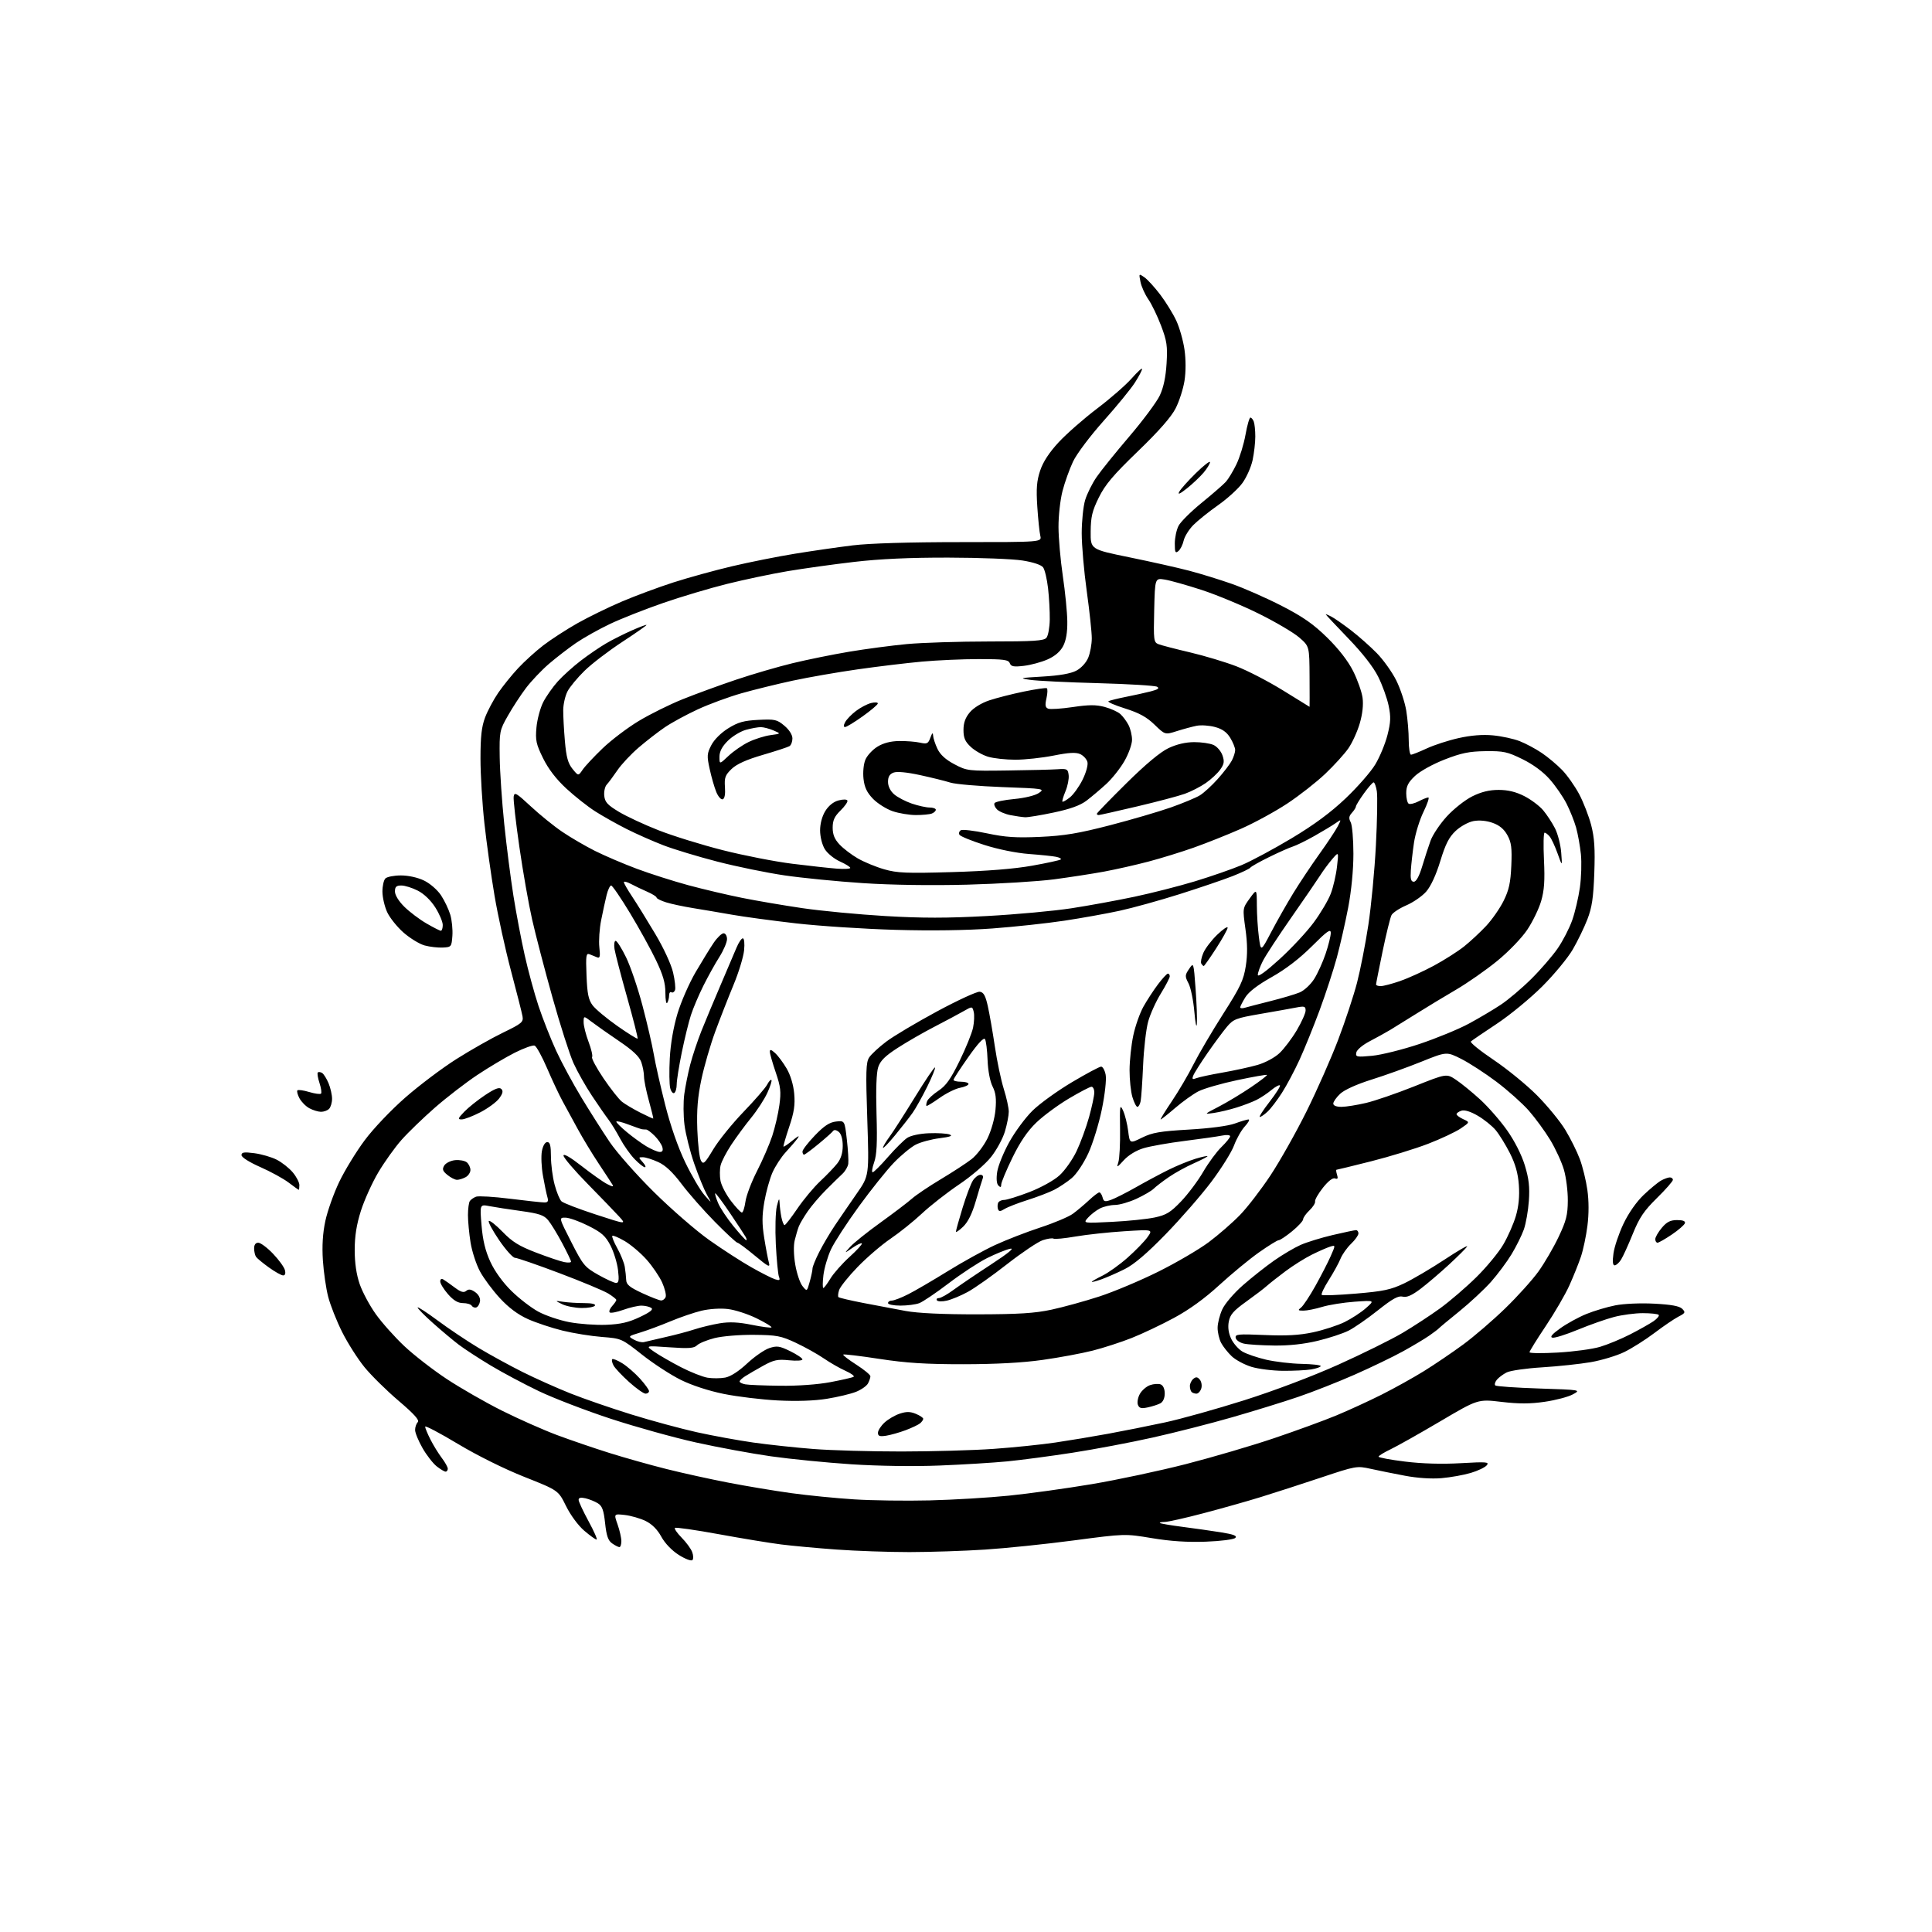 <?xml version="1.0" encoding="UTF-8" standalone="no"?>
<svg 
  version="1.1" 
  xmlns="http://www.w3.org/2000/svg" 
  xmlns:xlink="http://www.w3.org/1999/xlink" 
  xmlns:svg="http://www.w3.org/2000/svg"
  xmlns:rdf="http://www.w3.org/1999/02/22-rdf-syntax-ns#"
  xmlns:cc="http://creativecommons.org/ns#"
  xmlns:dc="http://purl.org/dc/elements/1.1/"
  viewBox="0 0 768 768"
  width="768"
  height="768"
>
<style>svg {background-color: white; }</style>"
<path stroke="none" fill="black" fill-rule="evenodd" d="M275.24,620.16C274.77,620.63 272.34,619.70 269.83,618.11C267.07,616.36 264.32,613.49 262.88,610.86C261.32,607.99 259.18,605.86 256.64,604.61C254.52,603.58 250.80,602.51 248.39,602.23C244.00,601.74 244.00,601.74 245.50,606.00C246.32,608.34 247.00,611.32 247.00,612.63C247.00,613.93 246.65,615.00 246.22,615.00C245.79,615.00 244.50,614.34 243.34,613.53C241.73,612.40 241.08,610.53 240.54,605.50C239.98,600.30 239.38,598.66 237.67,597.59C236.48,596.85 234.26,595.95 232.75,595.60C230.86,595.16 230.00,595.36 230.01,596.23C230.02,596.93 231.81,600.76 233.98,604.75C236.15,608.74 237.58,612.00 237.15,612.00C236.71,612.00 234.50,610.41 232.22,608.46C229.84,606.42 226.78,602.26 225.01,598.68C221.94,592.44 221.94,592.44 208.45,587.09C200.43,583.91 189.69,578.58 181.98,573.95C174.84,569.66 169.00,566.59 169.00,567.12C169.00,567.65 169.96,569.97 171.14,572.29C172.32,574.61 174.35,577.89 175.64,579.59C176.94,581.30 178.00,583.21 178.00,583.84C178.00,584.48 177.61,585.00 177.13,585.00C176.66,585.00 175.07,584.05 173.60,582.90C172.13,581.74 169.59,578.48 167.97,575.65C166.35,572.82 165.01,569.58 165.01,568.45C165.00,567.32 165.48,565.92 166.08,565.32C166.84,564.56 164.67,562.13 158.49,556.87C153.72,552.82 147.61,546.80 144.92,543.51C142.22,540.21 138.21,533.91 136.01,529.51C133.80,525.10 131.31,518.80 130.46,515.50C129.60,512.20 128.66,505.68 128.35,501.00C127.98,495.24 128.29,490.20 129.33,485.34C130.17,481.41 132.65,474.43 134.84,469.84C137.04,465.25 141.60,457.79 144.98,453.26C148.45,448.60 155.48,441.21 161.15,436.26C166.66,431.44 175.78,424.57 181.42,421.00C187.06,417.43 195.38,412.71 199.92,410.51C207.41,406.88 208.12,406.30 207.71,404.01C207.47,402.63 205.41,394.51 203.14,385.96C200.87,377.42 197.91,363.92 196.57,355.96C195.22,348.01 193.42,335.11 192.56,327.29C191.70,319.48 191.00,307.90 191.00,301.55C191.00,292.77 191.44,288.87 192.84,285.17C193.86,282.50 196.20,278.10 198.05,275.41C199.90,272.71 203.46,268.30 205.96,265.62C208.46,262.94 212.97,258.84 216.00,256.52C219.03,254.20 225.10,250.26 229.50,247.77C233.90,245.29 241.87,241.39 247.22,239.12C252.57,236.84 261.79,233.42 267.72,231.51C273.65,229.61 284.12,226.72 291.00,225.10C297.88,223.47 309.12,221.23 316.00,220.11C322.88,218.99 333.23,217.49 339.00,216.79C345.58,215.98 361.58,215.50 381.82,215.50C414.14,215.50 414.14,215.50 413.54,213.00C413.21,211.62 412.67,206.40 412.34,201.40C411.87,194.24 412.11,191.18 413.47,187.10C414.63,183.61 417.05,179.90 420.84,175.80C423.95,172.45 430.81,166.43 436.09,162.43C441.37,158.44 447.55,153.04 449.84,150.44C452.13,147.84 454.00,146.14 454.00,146.66C454.00,147.18 452.73,149.61 451.17,152.05C449.62,154.50 444.02,161.35 438.73,167.28C433.33,173.33 427.99,180.43 426.55,183.49C425.14,186.48 423.25,191.75 422.36,195.21C421.46,198.67 420.75,205.10 420.77,209.50C420.78,213.90 421.56,222.67 422.49,229.00C423.43,235.32 424.23,243.42 424.27,247.00C424.33,251.38 423.79,254.59 422.61,256.84C421.45,259.04 419.35,260.84 416.43,262.13C413.99,263.21 409.76,264.36 407.02,264.68C402.97,265.16 401.92,264.97 401.41,263.64C400.88,262.25 399.00,262.00 389.14,262.00C382.74,262.00 372.55,262.45 366.50,263.00C360.45,263.55 348.98,264.93 341.00,266.07C333.02,267.20 321.43,269.22 315.24,270.55C309.05,271.88 299.83,274.15 294.74,275.59C289.66,277.04 281.82,279.92 277.33,282.01C272.83,284.09 266.98,287.27 264.33,289.07C261.67,290.87 256.99,294.50 253.92,297.13C250.85,299.75 247.02,303.84 245.42,306.20C243.81,308.57 241.91,311.12 241.20,311.88C240.48,312.63 240.03,314.63 240.20,316.32C240.45,318.84 241.48,319.98 246.00,322.70C249.03,324.52 256.14,327.84 261.82,330.06C267.49,332.29 278.96,335.84 287.32,337.96C295.67,340.08 308.12,342.51 315.00,343.36C321.88,344.22 329.86,345.09 332.75,345.31C335.64,345.53 338.00,345.39 338.00,345.01C338.00,344.62 336.13,343.46 333.85,342.43C331.57,341.40 328.87,339.20 327.86,337.53C326.80,335.80 326.01,332.61 326.00,330.12C326.00,327.42 326.80,324.44 328.08,322.38C329.38,320.27 331.34,318.70 333.33,318.18C335.17,317.69 336.65,317.72 336.86,318.25C337.06,318.75 335.82,320.53 334.11,322.20C331.72,324.54 331.00,326.11 331.00,329.01C331.00,331.76 331.75,333.59 333.75,335.72C335.26,337.33 338.52,339.81 341.00,341.24C343.48,342.67 348.20,344.62 351.49,345.56C356.66,347.05 360.37,347.20 378.49,346.67C392.37,346.27 403.18,345.40 410.32,344.12C416.28,343.06 421.39,341.94 421.69,341.64C421.99,341.34 421.17,340.88 419.87,340.60C418.57,340.33 413.68,339.82 409.00,339.47C403.98,339.09 396.73,337.62 391.29,335.88C386.22,334.26 381.78,332.45 381.41,331.85C381.04,331.26 381.28,330.45 381.93,330.04C382.58,329.64 387.25,330.19 392.31,331.26C399.68,332.82 403.87,333.10 413.50,332.67C423.07,332.23 428.67,331.30 441.12,328.08C449.72,325.85 460.65,322.65 465.43,320.97C470.20,319.28 475.38,317.13 476.94,316.18C478.50,315.24 481.70,312.30 484.06,309.67C486.42,307.03 488.95,303.72 489.68,302.32C490.40,300.92 491.00,299.04 491.00,298.14C490.99,297.24 490.11,295.06 489.04,293.30C487.66,291.04 485.88,289.77 482.96,288.99C480.69,288.38 477.41,288.16 475.67,288.51C473.92,288.86 470.39,289.81 467.81,290.63C463.13,292.12 463.13,292.12 458.95,288.07C455.83,285.04 452.86,283.41 447.26,281.64C443.13,280.34 440.14,279.04 440.62,278.75C441.11,278.46 444.20,277.69 447.50,277.03C450.80,276.38 455.28,275.39 457.46,274.83C460.33,274.09 461.01,273.59 459.95,272.99C459.14,272.54 448.58,271.90 436.49,271.57C424.39,271.25 412.25,270.65 409.50,270.25C404.90,269.58 405.29,269.48 414.50,268.94C421.12,268.56 425.63,267.77 427.83,266.61C429.78,265.59 431.74,263.46 432.58,261.47C433.36,259.59 434.00,256.11 434.00,253.72C434.00,251.33 433.10,242.91 432.00,235.00C430.90,227.09 430.00,216.73 430.00,211.97C430.00,207.21 430.61,201.28 431.36,198.79C432.11,196.30 434.16,192.17 435.92,189.62C437.67,187.07 443.55,179.79 448.97,173.44C454.39,167.09 459.82,159.78 461.04,157.20C462.52,154.06 463.41,149.84 463.73,144.50C464.15,137.56 463.86,135.57 461.56,129.50C460.10,125.65 457.82,120.91 456.48,118.98C455.14,117.04 453.73,113.92 453.36,112.06C452.69,108.69 452.70,108.68 454.95,110.25C456.19,111.12 459.03,114.24 461.25,117.17C463.47,120.10 466.34,124.76 467.62,127.53C468.90,130.30 470.36,135.47 470.86,139.03C471.42,142.95 471.42,147.80 470.86,151.34C470.36,154.55 468.78,159.48 467.35,162.29C465.60,165.74 460.72,171.31 452.36,179.37C442.52,188.86 439.31,192.66 436.79,197.78C434.16,203.11 433.61,205.44 433.56,211.30C433.50,218.38 433.50,218.38 449.00,221.55C457.52,223.29 468.18,225.68 472.68,226.86C477.18,228.04 484.83,230.40 489.68,232.10C494.53,233.80 503.45,237.73 509.50,240.84C518.01,245.22 522.10,248.08 527.62,253.50C532.16,257.96 535.88,262.77 537.89,266.76C539.62,270.21 541.31,274.98 541.64,277.36C542.02,280.13 541.62,283.80 540.53,287.54C539.60,290.75 537.57,295.21 536.03,297.44C534.49,299.67 530.36,304.22 526.86,307.55C523.36,310.88 516.55,316.22 511.73,319.41C506.90,322.60 498.58,327.14 493.23,329.49C487.88,331.85 479.45,335.20 474.50,336.95C469.55,338.70 461.45,341.20 456.50,342.50C451.55,343.81 443.64,345.59 438.93,346.47C434.21,347.34 425.21,348.73 418.93,349.56C412.64,350.38 397.15,351.33 384.50,351.67C370.29,352.04 354.44,351.81 343.04,351.06C332.88,350.39 318.86,349.01 311.87,347.98C304.89,346.96 292.89,344.50 285.21,342.52C277.54,340.54 267.87,337.62 263.73,336.02C259.59,334.43 253.01,331.52 249.10,329.55C245.19,327.58 239.56,324.41 236.58,322.51C233.59,320.60 228.43,316.51 225.09,313.43C221.07,309.70 217.97,305.66 215.88,301.41C213.11,295.78 212.79,294.28 213.25,289.17C213.54,285.97 214.75,281.46 215.93,279.13C217.12,276.81 219.74,273.08 221.75,270.85C223.77,268.62 227.91,264.89 230.96,262.56C234.01,260.23 238.53,257.15 241.00,255.72C243.47,254.28 248.09,251.96 251.25,250.57C254.41,249.17 257.00,248.21 257.00,248.44C257.00,248.66 252.61,251.73 247.25,255.24C241.89,258.76 235.19,263.88 232.37,266.64C229.55,269.39 226.49,273.08 225.59,274.83C224.68,276.59 223.91,279.94 223.89,282.27C223.87,284.59 224.17,290.17 224.56,294.65C225.11,300.99 225.79,303.44 227.58,305.65C229.89,308.50 229.89,308.50 231.59,306.00C232.52,304.62 236.09,300.80 239.53,297.50C242.97,294.20 249.43,289.30 253.90,286.61C258.36,283.92 266.22,280.02 271.36,277.96C276.51,275.89 286.06,272.39 292.61,270.19C299.15,267.99 309.23,265.05 315.00,263.65C320.77,262.25 330.90,260.19 337.50,259.08C344.10,257.97 354.45,256.60 360.50,256.03C366.55,255.47 381.23,255.00 393.13,255.00C410.99,255.00 414.97,254.74 415.98,253.52C416.66,252.71 417.25,249.45 417.30,246.27C417.34,243.10 417.04,237.51 416.62,233.85C416.20,230.19 415.32,226.46 414.66,225.55C413.93,224.55 410.76,223.49 406.48,222.81C402.64,222.20 389.38,221.68 377.00,221.66C361.68,221.63 349.71,222.18 339.50,223.37C331.25,224.33 319.32,226.00 313.00,227.06C306.68,228.13 295.90,230.40 289.06,232.10C282.22,233.80 270.74,237.22 263.56,239.71C256.38,242.19 246.89,245.94 242.48,248.03C238.07,250.12 232.00,253.53 228.98,255.59C225.97,257.66 221.11,261.41 218.18,263.92C215.26,266.44 211.15,270.77 209.06,273.54C206.97,276.30 203.74,281.25 201.88,284.54C198.59,290.33 198.50,290.80 198.64,301.00C198.72,306.77 199.53,318.70 200.44,327.50C201.35,336.30 202.99,349.12 204.08,356.00C205.17,362.88 207.19,373.53 208.57,379.68C209.94,385.83 212.43,394.96 214.09,399.96C215.76,404.96 218.89,412.92 221.06,417.64C223.23,422.36 227.78,430.78 231.17,436.36C234.55,441.94 239.60,449.88 242.38,454.00C245.17,458.12 253.07,467.06 259.95,473.86C266.82,480.66 276.73,489.26 281.97,492.97C287.21,496.67 294.73,501.53 298.68,503.76C302.63,506.00 306.86,508.14 308.08,508.53C309.91,509.11 310.18,508.92 309.64,507.51C309.28,506.56 308.72,500.77 308.40,494.64C308.09,488.48 308.27,481.71 308.81,479.50C309.59,476.36 309.82,476.07 309.90,478.12C309.95,479.57 310.28,482.16 310.62,483.88C310.97,485.59 311.53,487.00 311.88,487.00C312.23,487.00 314.51,484.05 316.96,480.45C319.40,476.85 323.49,471.95 326.04,469.56C328.60,467.17 331.66,463.98 332.84,462.47C334.28,460.64 335.00,458.32 335.00,455.49C335.00,452.85 334.41,450.75 333.42,449.94C332.47,449.15 331.58,449.01 331.17,449.58C330.80,450.10 328.19,452.43 325.36,454.76C322.53,457.09 319.95,459.00 319.61,459.00C319.28,459.00 319.00,458.44 319.00,457.75C319.00,457.06 321.22,454.19 323.92,451.37C327.59,447.55 329.73,446.13 332.31,445.83C335.77,445.43 335.77,445.43 336.63,452.96C337.11,457.11 337.36,461.46 337.20,462.63C337.03,463.80 335.98,465.60 334.87,466.63C333.76,467.66 330.83,470.52 328.36,473.00C325.88,475.48 322.62,479.30 321.10,481.50C319.58,483.70 317.98,486.40 317.55,487.50C317.12,488.60 316.39,491.07 315.92,493.00C315.40,495.11 315.49,498.99 316.14,502.77C316.73,506.22 318.02,510.03 319.00,511.24C320.78,513.45 320.78,513.45 321.89,509.47C322.49,507.29 322.99,504.92 322.99,504.22C323.00,503.51 324.19,500.59 325.64,497.72C327.09,494.85 329.94,490.02 331.97,487.00C334.01,483.98 337.88,478.32 340.58,474.44C345.50,467.37 345.50,467.37 344.76,445.00C344.12,425.94 344.23,422.30 345.51,420.35C346.33,419.09 349.38,416.27 352.28,414.08C355.17,411.89 364.29,406.47 372.52,402.03C380.76,397.59 388.39,394.08 389.48,394.23C391.00,394.44 391.75,395.78 392.68,400.00C393.36,403.02 394.61,410.23 395.47,416.00C396.32,421.77 397.92,429.35 399.01,432.84C400.11,436.33 401.00,440.41 401.00,441.91C401.00,443.41 400.32,446.94 399.48,449.75C398.65,452.57 396.17,457.14 393.97,459.91C391.71,462.77 386.20,467.51 381.24,470.85C376.43,474.10 369.80,479.28 366.50,482.38C363.20,485.47 357.57,489.99 354.00,492.41C350.43,494.84 344.53,499.90 340.90,503.66C337.26,507.42 333.96,511.55 333.56,512.83C333.15,514.10 333.03,515.37 333.30,515.63C333.56,515.90 337.99,516.94 343.14,517.94C348.29,518.94 355.88,520.38 360.00,521.13C364.86,522.02 374.90,522.49 388.50,522.47C404.96,522.44 411.34,522.04 418.00,520.61C422.68,519.60 431.23,517.25 437.00,515.37C442.77,513.49 453.35,509.04 460.50,505.48C467.65,501.92 476.65,496.65 480.50,493.78C484.35,490.90 489.92,486.06 492.87,483.02C495.83,479.99 501.31,472.86 505.07,467.18C508.82,461.50 515.28,450.03 519.42,441.68C523.56,433.33 529.21,420.54 531.97,413.26C534.74,405.98 538.09,395.82 539.43,390.69C540.76,385.56 542.79,375.23 543.93,367.73C545.07,360.24 546.43,345.99 546.94,336.06C547.46,326.14 547.62,316.44 547.31,314.51C546.99,312.58 546.42,311.00 546.04,311.00C545.65,311.00 543.91,312.99 542.17,315.41C540.43,317.84 539.00,320.17 539.00,320.58C539.00,321.00 538.29,322.13 537.42,323.09C536.20,324.44 536.09,325.29 536.92,326.85C537.51,327.96 538.00,333.60 538.00,339.38C538.00,345.84 537.20,354.07 535.94,360.70C534.81,366.64 532.77,375.59 531.42,380.60C530.07,385.60 526.98,395.05 524.56,401.60C522.13,408.14 518.54,417.00 516.58,421.28C514.62,425.56 511.48,431.46 509.60,434.40C507.72,437.34 505.16,440.71 503.90,441.87C502.65,443.04 501.26,444.00 500.81,444.00C500.37,444.00 502.10,441.30 504.66,438.00C507.23,434.69 509.08,431.75 508.79,431.46C508.49,431.16 506.96,432.00 505.38,433.32C503.79,434.64 501.15,436.40 499.50,437.22C497.85,438.05 494.25,439.43 491.50,440.28C488.75,441.14 484.70,442.10 482.50,442.42C478.52,443.00 478.53,442.99 484.50,439.90C487.80,438.19 493.53,434.73 497.24,432.22C500.95,429.71 503.83,427.49 503.63,427.30C503.44,427.10 498.10,428.04 491.78,429.38C485.46,430.72 478.54,432.72 476.39,433.82C474.25,434.93 470.10,437.90 467.17,440.42C464.24,442.94 461.63,445.00 461.39,445.00C461.14,445.00 463.14,441.74 465.83,437.75C468.52,433.76 472.42,427.12 474.49,423.00C476.57,418.88 481.85,409.89 486.23,403.03C493.08,392.31 494.34,389.64 495.22,384.03C495.94,379.41 495.90,375.10 495.08,369.29C493.94,361.07 493.94,361.07 496.76,357.17C499.59,353.27 499.59,353.27 499.62,359.88C499.63,363.52 499.99,369.17 500.42,372.44C501.19,378.39 501.19,378.39 505.36,370.44C507.66,366.07 511.60,359.12 514.13,355.00C516.66,350.88 521.31,343.90 524.46,339.50C527.62,335.10 530.89,330.17 531.74,328.54C533.27,325.58 533.27,325.58 530.89,327.25C529.57,328.17 525.78,330.46 522.46,332.33C519.14,334.20 515.31,336.08 513.96,336.50C512.61,336.92 508.36,338.80 504.52,340.69C500.69,342.57 497.31,344.47 497.02,344.91C496.74,345.34 493.57,346.85 490.00,348.26C486.43,349.67 476.98,352.88 469.00,355.41C461.02,357.93 450.24,360.92 445.04,362.05C439.84,363.18 429.94,364.96 423.04,366.00C416.14,367.04 403.30,368.42 394.50,369.08C384.40,369.83 370.19,370.04 355.98,369.63C343.59,369.28 325.78,368.12 316.40,367.05C307.03,365.97 295.56,364.43 290.93,363.60C286.29,362.78 279.36,361.61 275.52,360.99C271.68,360.37 266.84,359.34 264.77,358.69C262.70,358.04 261.00,357.19 261.00,356.80C261.00,356.41 259.31,355.36 257.25,354.46C255.19,353.56 252.26,352.16 250.75,351.35C249.24,350.55 248.00,350.25 248.00,350.68C248.00,351.12 249.50,353.74 251.34,356.49C253.18,359.25 257.28,365.88 260.47,371.24C263.81,376.85 266.81,383.34 267.56,386.58C268.28,389.67 268.62,392.82 268.33,393.59C268.03,394.36 267.39,394.74 266.90,394.44C266.40,394.13 265.99,394.70 265.98,395.69C265.98,396.69 265.64,398.02 265.23,398.65C264.83,399.29 264.50,397.49 264.50,394.65C264.50,390.77 263.59,387.59 260.79,381.74C258.76,377.47 254.10,369.04 250.45,362.99C246.80,356.95 243.42,352.00 242.94,352.00C242.47,352.00 241.66,353.69 241.15,355.75C240.64,357.81 239.66,362.30 238.98,365.73C238.29,369.16 237.97,374.02 238.25,376.54C238.66,380.19 238.48,381.01 237.38,380.56C236.62,380.25 235.28,379.71 234.40,379.35C232.98,378.78 232.83,379.76 233.15,387.78C233.43,395.03 233.92,397.41 235.57,399.63C236.71,401.15 241.12,404.83 245.37,407.82C249.62,410.80 253.26,413.07 253.46,412.87C253.65,412.67 251.78,405.30 249.30,396.50C246.82,387.70 244.56,379.04 244.28,377.25C244.01,375.46 244.21,374.00 244.73,374.00C245.25,374.00 247.12,376.94 248.87,380.54C250.63,384.14 253.57,392.80 255.41,399.79C257.26,406.78 259.27,415.47 259.89,419.10C260.50,422.73 262.53,431.73 264.40,439.10C266.53,447.52 269.50,456.04 272.38,462.02C274.90,467.25 278.33,473.10 280.00,475.02C283.03,478.50 283.03,478.50 281.02,474.93C279.92,472.96 277.64,467.40 275.96,462.56C274.29,457.72 272.54,450.77 272.09,447.13C271.63,443.48 271.60,438.02 272.01,434.99C272.42,431.95 273.48,426.67 274.36,423.25C275.24,419.82 277.26,413.75 278.85,409.76C280.45,405.77 283.88,397.55 286.48,391.50C289.08,385.45 291.90,378.81 292.76,376.75C293.61,374.69 294.74,373.00 295.28,373.00C295.84,373.00 296.06,375.01 295.79,377.75C295.54,380.36 293.65,386.55 291.59,391.50C289.54,396.45 286.28,404.77 284.35,410.00C282.42,415.23 279.94,423.77 278.83,429.00C277.34,436.08 276.92,441.17 277.19,449.00C277.40,454.77 278.04,460.34 278.64,461.37C279.59,463.02 280.15,462.51 283.54,456.87C285.64,453.37 291.05,446.68 295.55,442.00C300.06,437.32 304.29,432.45 304.95,431.16C305.62,429.88 306.38,429.05 306.65,429.32C306.92,429.59 306.20,431.87 305.05,434.38C303.91,436.90 301.00,441.38 298.59,444.34C296.18,447.29 292.62,452.14 290.66,455.11C288.71,458.07 286.81,461.74 286.45,463.26C286.08,464.77 286.07,467.53 286.41,469.39C286.76,471.25 288.63,474.85 290.57,477.39C292.51,479.92 294.46,482.00 294.91,482.00C295.36,482.00 295.99,480.06 296.32,477.69C296.64,475.31 298.72,469.83 300.93,465.51C303.15,461.18 305.86,454.91 306.97,451.57C308.07,448.23 309.36,442.70 309.82,439.27C310.54,433.95 310.33,432.04 308.36,426.27C307.09,422.55 306.04,418.87 306.03,418.10C306.01,417.05 306.54,417.18 308.10,418.59C309.26,419.64 311.33,422.41 312.70,424.75C314.24,427.38 315.39,431.20 315.71,434.75C316.11,439.24 315.67,442.15 313.70,448.00C312.31,452.12 311.31,455.63 311.46,455.79C311.62,455.95 313.27,454.83 315.12,453.30C317.35,451.47 318.01,451.20 317.05,452.51C316.26,453.60 314.14,456.07 312.35,458.00C310.56,459.93 308.19,463.57 307.07,466.09C305.96,468.61 304.50,473.87 303.83,477.76C302.89,483.26 302.88,486.50 303.80,492.18C304.44,496.20 305.28,500.59 305.65,501.92C306.22,503.99 305.42,503.59 300.11,499.17C296.69,496.33 293.56,494.00 293.14,494.00C292.72,494.00 288.71,490.29 284.23,485.75C279.75,481.21 273.77,474.42 270.94,470.65C267.38,465.93 264.50,463.22 261.64,461.93C259.36,460.89 256.64,460.03 255.60,460.02C253.75,460.00 253.75,460.07 255.50,462.00C256.50,463.10 256.88,464.00 256.35,464.00C255.82,464.00 253.98,462.54 252.25,460.75C250.52,458.96 247.93,455.29 246.49,452.59C245.06,449.89 242.99,446.51 241.90,445.09C240.80,443.66 237.85,439.40 235.33,435.61C232.81,431.82 229.50,425.97 227.98,422.61C226.46,419.25 222.69,407.49 219.61,396.48C216.52,385.46 212.88,371.51 211.52,365.48C210.15,359.44 207.87,346.48 206.46,336.68C205.04,326.88 204.02,317.88 204.19,316.68C204.47,314.74 205.21,315.16 211.01,320.55C214.59,323.88 220.21,328.43 223.51,330.66C226.80,332.90 232.65,336.31 236.50,338.24C240.35,340.17 247.84,343.37 253.13,345.35C258.43,347.33 267.66,350.27 273.63,351.89C279.61,353.50 289.23,355.77 295.00,356.92C300.77,358.08 311.57,359.92 319.00,361.01C326.43,362.10 341.23,363.51 351.90,364.14C366.52,365.00 376.51,365.00 392.40,364.13C404.01,363.50 419.12,362.11 426.00,361.04C432.88,359.98 444.11,357.92 450.96,356.47C457.81,355.02 468.61,352.27 474.96,350.35C481.31,348.42 489.65,345.53 493.50,343.92C497.35,342.31 506.32,337.50 513.42,333.24C522.37,327.88 528.99,322.99 534.92,317.35C539.64,312.87 544.95,306.80 546.71,303.85C548.48,300.91 550.65,295.67 551.53,292.22C552.84,287.08 552.93,284.96 552.00,280.50C551.38,277.51 549.51,272.33 547.84,268.99C545.90,265.12 541.58,259.57 535.91,253.71C531.02,248.64 527.02,244.37 527.01,244.21C527.00,244.06 528.01,244.46 529.25,245.12C530.49,245.77 533.98,248.20 537.00,250.52C540.03,252.84 544.66,256.94 547.29,259.62C549.92,262.30 553.41,267.20 555.05,270.50C556.69,273.80 558.47,279.20 559.01,282.50C559.55,285.80 559.99,291.09 559.99,294.25C560.00,297.41 560.41,300.00 560.90,300.00C561.40,300.00 564.21,298.88 567.15,297.52C570.09,296.15 575.83,294.29 579.89,293.39C584.77,292.30 589.39,291.93 593.49,292.32C596.91,292.64 601.68,293.67 604.10,294.62C606.52,295.57 610.48,297.68 612.89,299.32C615.31,300.95 618.95,304.00 620.98,306.10C623.01,308.19 626.05,312.51 627.75,315.70C629.44,318.89 631.59,324.43 632.52,328.00C633.82,333.01 634.10,337.37 633.76,347.00C633.40,356.90 632.83,360.74 631.01,365.44C629.75,368.71 627.13,374.11 625.19,377.44C623.26,380.77 617.81,387.37 613.09,392.09C608.36,396.81 600.23,403.51 595.00,406.97C589.77,410.43 585.14,413.59 584.70,413.99C584.25,414.38 588.30,417.67 593.70,421.30C599.09,424.92 606.88,431.28 611.00,435.43C615.12,439.58 620.18,445.75 622.24,449.15C624.30,452.55 626.89,457.76 628.00,460.74C629.12,463.72 630.47,469.23 631.00,473.00C631.62,477.34 631.63,482.55 631.03,487.25C630.52,491.32 629.35,496.87 628.43,499.58C627.52,502.29 625.45,507.43 623.84,511.00C622.23,514.58 618.00,521.84 614.45,527.14C610.90,532.44 608.00,537.12 608.00,537.54C608.00,537.96 613.08,538.01 619.29,537.66C625.51,537.31 633.04,536.29 636.04,535.39C639.04,534.50 644.42,532.27 648.00,530.44C651.57,528.61 655.74,526.26 657.26,525.23C658.77,524.19 659.71,523.05 659.34,522.67C658.97,522.30 656.14,522.00 653.04,522.00C649.95,522.00 644.82,522.68 641.64,523.51C638.46,524.33 632.01,526.61 627.30,528.55C622.59,530.50 618.01,531.94 617.12,531.75C616.00,531.51 616.96,530.36 620.25,528.01C622.87,526.14 627.52,523.59 630.59,522.34C633.66,521.09 638.85,519.54 642.11,518.90C645.50,518.23 652.15,517.94 657.60,518.23C664.36,518.58 667.61,519.18 668.70,520.27C670.10,521.67 669.95,521.98 667.18,523.40C665.50,524.28 661.22,527.18 657.69,529.86C654.15,532.54 648.77,535.94 645.74,537.43C642.71,538.91 636.69,540.73 632.37,541.48C628.04,542.22 619.33,543.15 613.00,543.54C606.67,543.93 600.34,544.84 598.93,545.56C597.51,546.28 595.76,547.58 595.03,548.46C594.31,549.33 594.02,550.35 594.39,550.73C594.77,551.10 602.59,551.65 611.79,551.95C628.50,552.50 628.50,552.50 625.22,554.29C623.41,555.28 618.40,556.60 614.07,557.23C608.24,558.08 603.80,558.09 596.86,557.27C587.50,556.16 587.50,556.16 572.50,565.01C564.25,569.88 555.36,574.88 552.75,576.13C550.14,577.38 548.00,578.69 548.00,579.05C548.00,579.41 552.74,580.29 558.53,581.00C565.31,581.84 573.17,582.07 580.66,581.64C590.94,581.05 592.12,581.15 591.01,582.48C590.32,583.31 587.46,584.68 584.65,585.51C581.84,586.35 576.61,587.28 573.02,587.59C569.03,587.93 563.39,587.56 558.50,586.63C554.10,585.80 547.97,584.57 544.87,583.88C539.34,582.66 539.00,582.72 525.05,587.38C517.24,589.99 506.50,593.46 501.18,595.10C495.86,596.75 485.60,599.64 478.38,601.54C471.17,603.44 464.23,605.00 462.96,605.00C461.70,605.00 460.85,605.19 461.08,605.42C461.32,605.65 465.33,606.33 470.00,606.94C474.68,607.54 481.58,608.52 485.34,609.12C490.39,609.93 491.89,610.51 491.07,611.33C490.44,611.96 485.29,612.62 479.32,612.84C472.07,613.11 465.26,612.67 457.93,611.44C447.17,609.65 447.17,609.65 426.83,612.34C415.65,613.82 399.75,615.46 391.50,615.99C383.25,616.53 369.75,616.97 361.50,616.98C353.25,616.98 340.20,616.53 332.50,615.97C324.80,615.41 314.90,614.50 310.50,613.94C306.10,613.39 294.93,611.55 285.69,609.86C276.44,608.17 268.61,607.05 268.30,607.37C267.98,607.69 269.17,609.42 270.95,611.23C272.74,613.03 274.62,615.59 275.13,616.91C275.65,618.24 275.70,619.70 275.24,620.16zM369.59,596.43C378.99,596.20 393.17,595.35 401.09,594.54C409.02,593.74 423.82,591.68 434.00,589.97C444.18,588.26 461.05,584.66 471.50,581.98C481.95,579.29 497.70,574.67 506.50,571.69C515.30,568.72 526.46,564.64 531.31,562.62C536.15,560.61 544.22,556.90 549.24,554.38C554.25,551.86 561.84,547.64 566.10,545.00C570.35,542.36 577.36,537.61 581.67,534.44C585.98,531.27 593.48,524.82 598.35,520.09C603.22,515.37 609.17,508.76 611.58,505.41C613.98,502.06 617.58,495.89 619.57,491.69C622.60,485.31 623.20,482.96 623.23,477.26C623.26,473.52 622.56,467.99 621.68,464.98C620.80,461.97 618.36,456.65 616.25,453.16C614.14,449.68 610.30,444.43 607.72,441.49C605.13,438.56 599.36,433.40 594.88,430.03C590.40,426.66 584.11,422.57 580.90,420.95C575.05,418.00 575.05,418.00 564.98,422.06C559.45,424.29 550.55,427.49 545.21,429.16C539.29,431.02 534.43,433.22 532.75,434.79C531.24,436.21 530.00,437.96 530.00,438.69C530.00,439.50 531.23,439.99 533.25,439.99C535.04,439.98 539.42,439.28 543.00,438.44C546.58,437.60 555.24,434.62 562.25,431.82C575.00,426.73 575.00,426.73 578.76,429.22C580.83,430.60 585.17,434.13 588.39,437.07C591.61,440.02 596.46,445.57 599.16,449.42C602.14,453.67 604.89,459.11 606.16,463.30C607.76,468.58 608.13,471.85 607.75,477.34C607.48,481.28 606.57,486.42 605.74,488.77C604.90,491.12 602.71,495.54 600.86,498.59C599.01,501.65 595.32,506.59 592.67,509.58C590.01,512.56 584.38,517.80 580.17,521.22C575.95,524.63 572.27,527.69 572.00,528.01C571.73,528.33 570.02,529.63 568.20,530.90C566.39,532.17 561.66,534.99 557.70,537.18C553.74,539.36 545.10,543.53 538.50,546.44C531.90,549.35 521.77,553.34 516.00,555.30C510.23,557.27 498.46,560.90 489.87,563.37C481.27,565.85 467.02,569.49 458.21,571.45C449.40,573.42 435.06,576.13 426.34,577.48C417.63,578.83 406.00,580.37 400.50,580.91C395.00,581.45 382.85,582.20 373.50,582.57C363.32,582.98 349.28,582.78 338.50,582.08C328.60,581.43 314.20,580.00 306.50,578.91C298.80,577.82 285.34,575.33 276.60,573.39C267.85,571.45 252.66,567.22 242.84,564.00C233.01,560.78 220.16,555.84 214.28,553.04C208.41,550.23 199.75,545.62 195.05,542.80C190.35,539.98 184.62,536.24 182.32,534.50C180.02,532.75 175.41,528.89 172.08,525.91C168.74,522.94 166.01,520.16 166.01,519.75C166.00,519.34 169.59,521.67 173.98,524.92C178.37,528.18 185.68,533.08 190.23,535.81C194.78,538.54 202.65,542.85 207.73,545.39C212.81,547.93 221.38,551.76 226.77,553.91C232.17,556.06 243.09,559.83 251.04,562.29C258.99,564.76 270.68,567.92 277.00,569.33C283.32,570.73 293.45,572.58 299.50,573.44C305.55,574.29 316.30,575.45 323.40,576.00C330.49,576.55 346.24,577.00 358.40,576.99C370.55,576.98 387.02,576.52 395.00,575.95C402.98,575.38 414.00,574.25 419.50,573.43C425.00,572.62 434.45,571.05 440.50,569.94C446.55,568.83 456.70,566.81 463.05,565.44C469.40,564.08 483.62,560.10 494.65,556.61C506.54,552.84 521.79,547.07 532.10,542.43C541.67,538.12 553.10,532.47 557.50,529.87C561.90,527.26 568.65,522.85 572.50,520.05C576.35,517.25 582.80,511.71 586.84,507.73C590.88,503.76 595.71,497.91 597.57,494.74C599.43,491.57 601.69,486.43 602.60,483.31C603.70,479.51 604.09,475.49 603.77,471.07C603.43,466.40 602.40,462.74 600.21,458.40C598.51,455.04 595.96,450.92 594.54,449.23C593.13,447.55 589.94,444.98 587.45,443.53C584.62,441.87 582.21,441.12 580.97,441.51C579.89,441.85 579.00,442.48 579.00,442.91C579.00,443.33 580.20,444.22 581.66,444.89C584.32,446.10 584.32,446.10 580.65,448.59C578.63,449.96 572.82,452.69 567.74,454.66C562.66,456.62 552.46,459.76 545.09,461.62C537.71,463.48 531.49,465.00 531.27,465.00C531.05,465.00 531.15,465.90 531.50,466.99C531.96,468.46 531.75,468.84 530.69,468.44C529.80,468.09 527.98,469.50 525.88,472.15C524.02,474.50 522.62,476.95 522.77,477.59C522.91,478.23 521.91,479.83 520.53,481.13C519.16,482.43 518.03,484.03 518.02,484.68C518.01,485.33 516.04,487.47 513.65,489.43C511.25,491.39 508.85,493.00 508.30,493.00C507.76,493.00 504.21,495.20 500.41,497.88C496.61,500.56 489.54,506.40 484.69,510.84C478.90,516.16 472.74,520.62 466.69,523.88C461.64,526.61 454.05,530.21 449.83,531.88C445.61,533.55 438.63,535.81 434.33,536.90C430.02,537.99 421.10,539.65 414.50,540.58C406.57,541.71 395.88,542.29 383.00,542.30C368.04,542.31 360.26,541.82 349.56,540.18C341.90,539.00 335.44,538.23 335.20,538.46C334.97,538.70 337.31,540.50 340.39,542.47C343.48,544.45 346.00,546.53 346.00,547.10C346.00,547.67 345.56,548.95 345.03,549.95C344.50,550.94 342.36,552.44 340.28,553.27C338.20,554.10 332.98,555.35 328.68,556.04C323.66,556.85 316.67,557.08 309.18,556.70C302.75,556.36 293.09,555.20 287.69,554.10C281.76,552.90 275.02,550.70 270.64,548.53C266.65,546.56 259.72,542.05 255.24,538.51C247.13,532.10 247.05,532.07 239.30,531.46C235.01,531.13 227.96,530.00 223.64,528.94C219.32,527.88 213.12,525.82 209.86,524.36C205.88,522.57 202.22,519.84 198.72,516.05C195.85,512.94 192.29,508.16 190.81,505.42C189.33,502.68 187.64,497.53 187.06,493.97C186.49,490.41 186.02,485.48 186.02,483.00C186.03,480.52 186.36,478.02 186.77,477.43C187.17,476.84 188.29,476.06 189.26,475.70C190.23,475.35 196.30,475.71 202.76,476.52C209.22,477.33 215.34,477.99 216.37,477.99C217.83,478.00 218.09,477.52 217.57,475.75C217.21,474.51 216.42,470.73 215.83,467.35C215.23,463.97 215.04,459.59 215.41,457.60C215.82,455.43 216.67,454.00 217.55,454.00C218.65,454.00 219.00,455.39 219.01,459.75C219.02,462.91 219.67,467.94 220.47,470.92C221.26,473.90 222.49,476.88 223.20,477.55C223.92,478.22 230.01,480.56 236.75,482.76C249.00,486.76 249.00,486.76 246.15,483.63C244.58,481.91 238.96,476.08 233.65,470.67C228.34,465.27 224.00,460.18 224.00,459.37C224.00,458.44 226.71,460.01 231.20,463.52C235.17,466.62 239.72,469.84 241.31,470.66C243.54,471.81 244.03,471.85 243.41,470.83C242.97,470.10 240.51,466.35 237.96,462.50C235.40,458.65 231.72,452.57 229.77,449.00C227.82,445.43 225.08,440.41 223.69,437.85C222.29,435.30 219.50,429.37 217.49,424.68C215.47,419.98 213.24,415.92 212.53,415.65C211.81,415.37 208.27,416.64 204.64,418.46C201.02,420.29 194.31,424.27 189.73,427.32C185.15,430.37 177.57,436.21 172.89,440.30C168.22,444.39 162.24,450.16 159.62,453.12C156.99,456.08 152.85,461.88 150.40,466.00C147.95,470.12 144.84,477.01 143.47,481.30C141.72,486.83 141.00,491.37 141.00,496.90C141.00,502.05 141.67,506.63 142.98,510.44C144.07,513.60 146.94,518.97 149.37,522.37C151.79,525.77 156.88,531.47 160.66,535.04C164.45,538.61 172.03,544.50 177.52,548.13C183.01,551.76 192.90,557.44 199.50,560.74C206.10,564.04 215.96,568.41 221.40,570.45C226.85,572.48 236.26,575.70 242.33,577.60C248.39,579.50 258.56,582.37 264.93,583.96C271.29,585.56 282.35,587.99 289.50,589.37C296.65,590.75 307.90,592.63 314.50,593.54C321.10,594.45 332.35,595.57 339.50,596.02C346.65,596.48 360.19,596.66 369.59,596.43zM352.25,570.72C349.69,571.11 349.00,570.87 349.00,569.56C349.00,568.65 350.17,566.82 351.60,565.50C353.03,564.17 355.75,562.58 357.66,561.95C360.30,561.08 361.81,561.09 364.06,562.02C365.68,562.69 367.00,563.58 367.00,564.00C367.00,564.41 366.43,565.22 365.74,565.80C365.05,566.37 362.46,567.60 359.99,568.53C357.52,569.45 354.04,570.44 352.25,570.72zM456.25,559.46C453.67,560.01 452.86,559.80 452.33,558.42C451.97,557.47 452.32,555.53 453.11,554.11C453.91,552.69 455.73,551.11 457.16,550.61C458.60,550.11 460.49,549.98 461.38,550.32C462.37,550.70 463.00,552.10 463.00,553.93C463.00,555.77 462.32,557.28 461.25,557.85C460.29,558.35 458.04,559.08 456.25,559.46zM256.61,554.00C255.84,554.00 252.91,551.92 250.08,549.38C247.26,546.84 244.47,543.88 243.89,542.80C243.31,541.71 243.08,540.59 243.37,540.30C243.66,540.01 245.45,540.73 247.35,541.91C249.25,543.08 252.43,545.84 254.40,548.02C256.38,550.21 258.00,552.45 258.00,553.00C258.00,553.55 257.37,554.00 256.61,554.00zM475.60,554.00C474.90,554.00 474.03,553.70 473.67,553.33C473.30,552.97 473.00,551.90 473.00,550.96C473.00,550.01 473.62,548.73 474.37,548.11C475.41,547.25 476.03,547.33 476.95,548.44C477.62,549.25 477.87,550.83 477.52,551.95C477.16,553.08 476.30,554.00 475.60,554.00zM310.14,550.86C317.15,550.95 325.09,550.37 330.12,549.42C334.70,548.55 338.85,547.60 339.32,547.30C339.80,547.01 338.35,545.94 336.10,544.93C333.85,543.93 329.97,541.70 327.48,539.99C324.99,538.28 319.99,535.49 316.37,533.79C310.44,531.02 308.78,530.70 299.64,530.62C293.95,530.57 287.10,531.14 284.02,531.92C281.01,532.68 277.89,533.97 277.08,534.78C275.89,535.96 273.79,536.12 266.06,535.57C256.50,534.90 256.50,534.90 260.11,537.39C262.10,538.76 266.86,541.50 270.69,543.48C274.52,545.45 279.28,547.33 281.27,547.66C283.26,547.98 286.42,547.96 288.28,547.61C290.40,547.21 293.67,545.11 296.98,542.01C299.90,539.29 303.86,536.54 305.79,535.90C308.85,534.89 309.89,535.05 314.13,537.12C316.79,538.43 318.98,539.90 318.98,540.39C318.99,540.88 316.60,541.03 313.66,540.73C309.12,540.26 307.60,540.58 303.41,542.89C300.71,544.39 297.49,546.26 296.25,547.05C295.01,547.83 294.00,548.79 294.00,549.17C294.00,549.55 295.01,550.06 296.25,550.29C297.49,550.53 303.74,550.79 310.14,550.86zM510.00,544.92C505.88,544.89 500.25,544.18 497.50,543.35C494.75,542.51 491.22,540.63 489.66,539.17C488.10,537.70 486.19,535.28 485.41,533.80C484.63,532.31 484.01,529.61 484.02,527.80C484.03,525.98 484.86,522.70 485.87,520.50C486.89,518.26 490.50,514.04 494.09,510.89C497.62,507.80 503.20,503.39 506.50,501.08C509.80,498.77 514.52,495.98 517.00,494.88C519.48,493.78 525.23,492.01 529.79,490.94C534.35,489.87 538.51,489.00 539.04,489.00C539.57,489.00 540.00,489.59 540.00,490.31C540.00,491.04 538.68,492.89 537.07,494.43C535.46,495.97 533.57,498.64 532.87,500.37C532.17,502.09 530.08,505.90 528.22,508.83C526.35,511.77 525.09,514.42 525.41,514.74C525.72,515.06 531.81,514.83 538.95,514.23C549.96,513.31 552.86,512.69 558.21,510.14C561.67,508.48 568.87,504.24 574.21,500.72C579.55,497.19 583.60,494.84 583.21,495.50C582.82,496.15 579.58,499.38 576.00,502.69C572.42,505.99 567.33,510.34 564.67,512.35C561.20,514.97 559.21,515.84 557.58,515.43C555.84,514.99 553.54,516.26 547.77,520.85C543.62,524.15 538.38,527.78 536.13,528.93C533.88,530.08 528.32,531.91 523.77,533.00C518.37,534.30 512.38,534.95 506.50,534.87C501.55,534.81 496.16,534.48 494.51,534.12C492.87,533.77 491.38,532.74 491.21,531.83C490.92,530.35 492.10,530.24 502.69,530.69C511.35,531.07 516.49,530.78 521.98,529.61C526.09,528.73 531.71,526.90 534.48,525.55C537.24,524.19 541.08,521.69 543.00,519.98C546.50,516.88 546.50,516.88 538.50,517.45C534.10,517.77 528.29,518.69 525.59,519.51C522.89,520.33 519.54,521.00 518.15,521.00C515.94,521.00 515.82,520.84 517.21,519.75C518.08,519.06 520.63,515.22 522.86,511.22C525.10,507.21 527.84,501.90 528.94,499.41C530.94,494.88 530.94,494.88 528.72,495.57C527.50,495.95 524.25,497.38 521.50,498.74C518.75,500.10 514.02,503.07 511.00,505.33C507.98,507.59 504.60,510.25 503.50,511.24C502.40,512.23 498.71,515.04 495.30,517.48C490.33,521.04 488.98,522.60 488.46,525.36C488.03,527.64 488.36,529.96 489.42,532.20C490.31,534.06 492.32,536.35 493.90,537.28C495.48,538.21 499.72,539.66 503.32,540.50C506.93,541.33 513.28,542.08 517.44,542.16C521.60,542.24 525.00,542.63 525.00,543.02C525.00,543.42 523.31,544.02 521.25,544.36C519.19,544.70 514.12,544.95 510.00,544.92zM256.00,533.50C256.82,533.28 260.65,532.39 264.50,531.52C268.35,530.66 273.59,529.27 276.13,528.43C278.68,527.60 283.18,526.52 286.13,526.03C289.99,525.40 293.57,525.57 298.85,526.64C302.90,527.46 306.42,527.91 306.67,527.66C306.93,527.40 304.29,525.79 300.81,524.08C297.33,522.36 292.17,520.69 289.35,520.36C286.39,520.00 281.96,520.29 278.86,521.03C275.91,521.74 270.35,523.64 266.50,525.25C262.65,526.86 257.27,528.86 254.54,529.69C249.62,531.19 249.60,531.22 252.04,532.56C253.39,533.30 255.18,533.73 256.00,533.50zM241.00,526.63C246.71,526.40 249.90,525.66 254.36,523.54C258.57,521.54 259.83,520.51 258.86,519.89C258.11,519.42 256.38,519.02 255.00,519.01C253.62,519.00 250.37,519.75 247.77,520.68C245.17,521.62 242.74,522.07 242.36,521.70C241.99,521.32 242.43,520.19 243.34,519.18C244.25,518.17 245.00,517.08 245.00,516.75C245.00,516.43 243.54,515.27 241.75,514.17C239.96,513.08 231.24,509.44 222.36,506.09C213.48,502.74 205.54,500.00 204.72,500.00C203.89,500.00 201.06,496.85 198.43,493.01C195.81,489.16 193.95,485.72 194.31,485.36C194.67,485.00 197.14,486.95 199.80,489.69C203.63,493.65 206.38,495.35 213.07,497.91C217.70,499.69 222.74,501.39 224.25,501.69C225.76,502.00 227.00,501.92 227.00,501.52C227.00,501.12 225.41,497.80 223.47,494.15C221.52,490.49 219.02,486.40 217.90,485.05C216.22,483.04 214.33,482.40 207.18,481.41C202.41,480.75 196.75,479.88 194.61,479.47C190.72,478.72 190.72,478.72 191.42,487.11C191.92,493.10 192.93,497.25 194.94,501.62C196.67,505.36 199.90,509.83 203.27,513.14C206.29,516.12 211.11,519.83 213.97,521.39C216.83,522.95 222.40,524.83 226.34,525.58C230.28,526.32 236.88,526.80 241.00,526.63zM189.34,519.72C188.70,519.93 187.89,519.63 187.53,519.05C187.17,518.47 185.61,518.00 184.04,518.00C182.05,518.00 180.29,516.95 178.10,514.47C176.40,512.52 175.00,510.24 175.00,509.41C175.00,508.46 175.47,508.16 176.25,508.62C176.94,509.03 178.96,510.46 180.75,511.80C183.19,513.63 184.33,513.97 185.32,513.15C186.29,512.34 187.22,512.47 188.88,513.63C190.24,514.58 190.99,516.01 190.81,517.27C190.64,518.41 189.98,519.51 189.34,519.72zM231.19,519.95C228.61,519.93 225.15,519.25 223.50,518.45C220.50,516.98 220.50,516.98 223.88,517.49C225.73,517.77 229.47,518.00 232.18,518.00C235.22,518.00 236.88,518.38 236.50,519.00C236.16,519.55 233.77,519.98 231.19,519.95zM357.93,519.00C355.22,519.00 353.00,518.55 353.00,518.00C353.00,517.45 353.69,517.00 354.53,517.00C355.38,517.00 358.30,515.87 361.04,514.48C363.77,513.10 370.84,508.97 376.75,505.31C382.66,501.65 391.10,496.99 395.50,494.95C399.90,492.91 408.00,489.77 413.50,487.96C419.00,486.16 424.85,483.69 426.50,482.48C428.15,481.27 431.01,478.86 432.86,477.14C434.70,475.41 436.56,474.00 436.99,474.00C437.42,474.00 438.00,474.89 438.29,475.98C438.73,477.69 439.19,477.83 441.65,476.96C443.22,476.41 447.65,474.16 451.50,471.98C455.35,469.79 461.20,466.66 464.50,465.02C467.80,463.39 472.64,461.41 475.25,460.62C477.86,459.84 480.00,459.38 480.00,459.61C480.00,459.84 477.54,461.11 474.53,462.45C471.52,463.78 467.05,466.24 464.60,467.93C462.15,469.61 459.46,471.68 458.62,472.52C457.78,473.36 454.71,475.16 451.80,476.51C448.88,477.87 445.02,478.98 443.20,478.99C441.39,479.00 438.68,479.63 437.20,480.40C435.71,481.17 433.60,482.81 432.50,484.04C430.50,486.29 430.50,486.29 442.00,485.71C448.32,485.40 455.98,484.61 459.00,483.97C463.63,482.98 465.29,481.96 469.50,477.56C472.25,474.68 476.21,469.40 478.29,465.82C480.37,462.24 483.64,457.81 485.54,455.96C487.44,454.12 489.00,452.19 489.00,451.68C489.00,451.16 487.56,451.04 485.75,451.42C483.96,451.78 477.30,452.73 470.95,453.53C464.59,454.33 457.24,455.63 454.60,456.42C451.69,457.29 448.60,459.17 446.76,461.18C443.98,464.22 443.80,464.29 444.56,462.00C445.02,460.62 445.32,454.77 445.24,449.00C445.09,439.38 445.19,438.75 446.45,441.50C447.20,443.15 448.11,446.78 448.46,449.57C449.10,454.64 449.10,454.64 453.97,452.23C458.05,450.22 461.09,449.69 472.67,449.02C481.00,448.54 488.24,447.58 490.88,446.61C493.28,445.73 495.73,445.00 496.31,445.00C496.90,445.00 496.24,446.24 494.85,447.75C493.46,449.26 491.53,452.67 490.55,455.33C489.57,457.99 485.49,464.51 481.49,469.83C477.48,475.15 469.32,484.51 463.35,490.64C455.91,498.29 450.80,502.64 447.07,504.50C444.09,505.99 439.92,507.82 437.82,508.56C435.72,509.30 434.00,509.75 434.00,509.54C434.00,509.34 435.91,508.24 438.25,507.09C440.59,505.94 445.08,502.73 448.23,499.94C451.37,497.16 454.94,493.49 456.14,491.80C458.33,488.72 458.33,488.72 446.92,489.44C440.64,489.84 431.93,490.78 427.57,491.53C423.21,492.28 419.27,492.67 418.80,492.38C418.34,492.09 416.40,492.37 414.50,493.00C412.60,493.63 406.23,497.91 400.34,502.51C394.46,507.11 387.42,512.09 384.69,513.57C381.96,515.06 378.21,516.61 376.36,517.03C374.51,517.45 372.74,517.39 372.44,516.90C372.13,516.40 372.49,516.00 373.24,516.00C373.99,516.00 376.57,514.56 378.97,512.79C381.37,511.03 388.09,506.47 393.92,502.67C400.94,498.08 403.49,495.97 401.50,496.41C399.85,496.77 395.75,498.44 392.39,500.11C389.03,501.79 382.17,506.28 377.15,510.10C372.13,513.92 366.86,517.48 365.44,518.02C364.03,518.56 360.65,519.00 357.93,519.00zM262.78,516.95C263.49,516.98 264.31,516.36 264.61,515.57C264.91,514.79 264.28,512.20 263.22,509.82C262.15,507.45 259.37,503.36 257.04,500.73C254.71,498.11 250.80,494.80 248.36,493.36C245.91,491.93 243.68,490.98 243.41,491.26C243.13,491.53 244.03,493.77 245.40,496.22C246.77,498.68 248.10,502.00 248.36,503.59C248.62,505.19 248.87,507.54 248.92,508.81C248.98,510.64 250.30,511.72 255.25,514.02C258.69,515.61 262.08,516.93 262.78,516.95zM327.28,512.00C327.59,512.00 328.85,510.31 330.10,508.25C331.34,506.19 334.77,502.31 337.72,499.63C340.68,496.95 342.87,494.54 342.60,494.27C342.33,494.00 340.63,494.81 338.81,496.07C335.50,498.36 335.50,498.36 338.00,495.59C339.38,494.08 344.77,489.75 350.00,485.99C355.23,482.22 360.85,477.95 362.50,476.49C364.15,475.03 369.32,471.55 374.00,468.75C378.68,465.95 384.16,462.37 386.20,460.79C388.23,459.21 391.08,455.49 392.54,452.51C394.06,449.40 395.41,444.60 395.72,441.17C396.12,436.72 395.83,434.38 394.55,431.86C393.55,429.87 392.74,425.61 392.58,421.41C392.44,417.51 391.97,413.77 391.56,413.09C391.06,412.28 388.79,414.71 384.94,420.18C381.71,424.76 379.06,428.84 379.04,429.25C379.02,429.66 380.35,430.00 382.00,430.00C383.65,430.00 385.00,430.40 385.00,430.89C385.00,431.38 383.49,432.06 381.65,432.41C379.81,432.75 376.12,434.59 373.45,436.48C370.78,438.38 368.45,439.79 368.28,439.61C368.10,439.43 368.22,438.58 368.55,437.73C368.88,436.87 370.89,435.01 373.02,433.60C376.03,431.62 377.91,428.97 381.43,421.77C383.93,416.67 386.35,410.70 386.81,408.50C387.26,406.30 387.38,403.48 387.07,402.24C386.50,399.98 386.50,399.98 383.00,401.98C381.07,403.08 375.90,405.85 371.50,408.12C367.10,410.39 360.51,414.18 356.86,416.54C351.86,419.76 349.94,421.66 349.10,424.21C348.38,426.38 348.14,433.07 348.43,442.84C348.77,454.29 348.53,459.07 347.49,462.04C346.72,464.22 346.45,466.00 346.89,466.00C347.34,466.00 350.07,463.28 352.96,459.95C355.86,456.62 359.32,453.18 360.65,452.31C362.06,451.39 365.67,450.62 369.27,450.48C372.68,450.34 376.36,450.57 377.46,450.97C378.89,451.50 377.76,451.92 373.49,452.46C370.21,452.87 365.94,454.02 364.01,455.02C362.08,456.02 358.18,459.24 355.35,462.17C352.52,465.10 346.27,472.90 341.47,479.50C336.66,486.10 331.64,493.83 330.32,496.67C329.00,499.52 327.65,504.13 327.32,506.92C326.99,509.72 326.97,512.00 327.28,512.00zM244.89,509.99C245.97,510.00 246.15,508.87 245.67,504.85C245.33,502.02 243.98,497.64 242.67,495.10C240.70,491.31 239.15,489.93 233.89,487.29C230.37,485.52 226.29,484.06 224.82,484.04C222.13,484.00 222.13,484.00 227.10,493.75C231.74,502.87 232.43,503.71 237.78,506.74C240.93,508.52 244.13,509.98 244.89,509.99zM112.56,507.00C111.87,507.00 109.32,505.58 106.90,503.84C104.48,502.10 102.17,500.19 101.77,499.59C101.36,498.99 101.02,497.49 101.02,496.25C101.01,494.81 101.60,494.00 102.67,494.00C103.59,494.00 106.22,495.96 108.52,498.36C110.81,500.75 112.94,503.68 113.25,504.86C113.61,506.21 113.35,507.00 112.56,507.00zM641.84,503.00C641.09,503.00 640.94,501.46 641.38,498.25C641.73,495.64 643.52,490.35 645.34,486.50C647.38,482.21 650.49,477.76 653.37,475.01C655.96,472.55 659.07,469.98 660.29,469.30C661.50,468.62 663.06,468.05 663.75,468.04C664.44,468.02 665.00,468.45 665.00,469.00C665.00,469.56 662.14,472.82 658.65,476.25C653.49,481.33 651.69,484.00 649.05,490.50C647.27,494.90 645.17,499.51 644.38,500.75C643.60,501.99 642.45,503.00 641.84,503.00zM658.89,494.00C658.40,494.00 658.00,493.36 658.00,492.58C658.00,491.79 659.17,489.77 660.59,488.08C662.57,485.72 664.00,485.00 666.67,485.00C669.01,485.00 670.04,485.41 669.77,486.25C669.55,486.94 667.22,488.96 664.58,490.75C661.93,492.54 659.37,494.00 658.89,494.00zM296.61,493.00C296.89,493.00 296.81,492.44 296.44,491.75C296.07,491.06 293.26,486.79 290.21,482.26C287.15,477.73 284.50,474.17 284.31,474.36C284.13,474.54 284.63,476.27 285.44,478.19C286.24,480.12 288.97,484.24 291.50,487.35C294.04,490.46 296.34,493.00 296.61,493.00zM382.86,487.63C381.29,489.14 380.00,490.02 380.00,489.58C380.00,489.15 381.18,484.90 382.63,480.16C384.08,475.41 385.93,470.51 386.75,469.26C387.56,468.02 388.90,467.00 389.72,467.00C390.67,467.00 390.99,467.58 390.61,468.57C390.28,469.43 389.05,473.46 387.87,477.51C386.43,482.47 384.78,485.79 382.86,487.63zM399.34,480.58C397.69,481.61 397.08,481.64 396.74,480.71C396.49,480.05 396.49,478.94 396.73,478.25C396.97,477.56 398.04,477.00 399.12,477.00C400.19,477.00 404.71,475.59 409.17,473.88C413.79,472.09 418.94,469.25 421.14,467.25C423.27,465.33 426.33,461.00 427.94,457.63C429.54,454.26 431.79,448.13 432.93,444.02C434.07,439.91 435.00,435.52 435.00,434.27C435.00,433.02 434.50,432.00 433.89,432.00C433.27,432.00 429.21,434.12 424.87,436.70C420.52,439.29 414.69,443.59 411.92,446.27C408.42,449.64 405.51,453.93 402.43,460.24C400.00,465.25 398.00,470.04 398.00,470.88C398.00,472.01 397.71,472.11 396.88,471.28C396.17,470.57 395.99,468.54 396.40,465.83C396.76,463.45 398.91,458.14 401.18,454.03C403.45,449.92 407.61,444.29 410.42,441.53C413.22,438.76 420.25,433.69 426.02,430.25C431.80,426.81 437.06,424.00 437.72,424.00C438.37,424.00 439.18,425.47 439.52,427.26C439.87,429.13 439.23,434.99 438.01,440.95C436.84,446.69 434.41,454.56 432.62,458.46C430.76,462.47 427.92,466.73 426.04,468.31C424.22,469.84 421.07,471.94 419.05,472.98C417.02,474.01 412.24,475.84 408.43,477.04C404.62,478.25 400.53,479.84 399.34,480.58zM118.75,472.97C118.61,472.96 116.79,471.65 114.69,470.06C112.60,468.48 107.54,465.71 103.44,463.91C99.12,462.01 96.00,460.03 96.00,459.19C96.00,458.03 97.01,457.88 101.15,458.42C103.97,458.80 107.97,459.96 110.02,461.01C112.07,462.06 114.93,464.32 116.37,466.03C117.82,467.75 119.00,470.02 119.00,471.08C119.00,472.13 118.89,472.99 118.75,472.97zM181.68,469.00C180.88,469.00 179.16,468.13 177.86,467.06C175.94,465.49 175.71,464.79 176.60,463.31C177.21,462.32 179.15,461.36 180.92,461.18C182.68,461.01 184.78,461.40 185.57,462.05C186.35,462.71 187.00,464.07 187.00,465.09C187.00,466.10 186.13,467.40 185.07,467.96C184.00,468.53 182.48,469.00 181.68,469.00zM262.16,457.91C263.33,457.97 263.66,457.42 263.30,456.03C263.01,454.94 261.64,452.92 260.25,451.53C258.86,450.14 257.34,449.00 256.86,449.00C256.39,449.00 255.66,448.96 255.25,448.90C254.84,448.85 252.36,447.99 249.75,447.00C247.14,446.00 245.00,445.50 245.00,445.88C245.00,446.26 246.87,448.13 249.17,450.03C251.46,451.94 254.95,454.47 256.92,455.66C258.89,456.84 261.25,457.85 262.16,457.91zM355.79,451.30C353.16,454.49 351.00,456.72 351.00,456.25C351.00,455.77 352.15,453.84 353.55,451.94C354.95,450.05 359.50,442.96 363.66,436.19C367.82,429.42 371.42,424.09 371.67,424.34C371.92,424.59 370.53,428.02 368.59,431.96C366.64,435.90 364.04,440.56 362.81,442.31C361.58,444.07 358.42,448.11 355.79,451.30zM183.56,444.98C181.87,445.00 181.99,444.62 184.56,441.93C186.18,440.25 189.90,437.27 192.84,435.32C196.75,432.73 198.47,432.07 199.29,432.89C200.10,433.70 199.86,434.71 198.41,436.66C197.32,438.12 193.96,440.58 190.96,442.14C187.96,443.69 184.63,444.97 183.56,444.98zM259.68,444.64C259.78,444.55 258.99,441.34 257.93,437.51C256.87,433.68 256.00,429.36 256.00,427.92C256.00,426.48 255.51,423.91 254.92,422.20C254.16,420.02 251.59,417.58 246.17,413.91C241.95,411.05 237.04,407.60 235.25,406.24C232.00,403.76 232.00,403.76 232.00,406.37C232.00,407.80 232.88,411.30 233.96,414.14C235.04,416.99 235.68,419.72 235.37,420.21C235.06,420.71 237.11,424.51 239.92,428.68C242.74,432.84 246.04,437.02 247.27,437.98C248.50,438.94 251.75,440.87 254.50,442.27C257.25,443.66 259.58,444.73 259.68,444.64zM127.55,441.96C126.42,441.94 124.36,441.30 122.96,440.54C121.56,439.78 119.80,438.00 119.04,436.58C118.28,435.16 117.92,433.75 118.23,433.43C118.55,433.12 120.65,433.41 122.91,434.09C125.17,434.77 127.28,435.05 127.61,434.73C127.93,434.40 127.66,432.50 127.00,430.50C126.34,428.50 126.04,426.63 126.33,426.33C126.63,426.04 127.39,426.12 128.04,426.52C128.68,426.92 129.83,428.75 130.60,430.59C131.37,432.43 132.00,435.21 132.00,436.77C132.00,438.33 131.46,440.14 130.80,440.80C130.14,441.46 128.68,441.98 127.55,441.96zM452.14,440.00C451.69,440.00 450.80,438.26 450.16,436.13C449.52,434.01 449.01,429.17 449.02,425.38C449.03,421.60 449.69,415.42 450.49,411.65C451.28,407.89 453.10,402.73 454.52,400.18C455.94,397.64 458.55,393.64 460.30,391.31C462.06,388.97 463.84,387.05 464.25,387.03C464.66,387.01 465.00,387.49 465.00,388.10C465.00,388.70 463.40,391.79 461.45,394.95C459.49,398.12 457.23,403.14 456.41,406.10C455.59,409.07 454.68,416.90 454.40,423.50C454.11,430.10 453.67,436.51 453.42,437.75C453.17,438.99 452.59,440.00 452.14,440.00zM268.03,434.48C267.50,434.81 266.77,433.92 266.41,432.50C266.06,431.09 265.98,425.78 266.25,420.71C266.55,414.98 267.71,408.26 269.31,402.93C270.73,398.21 273.98,390.79 276.53,386.43C279.08,382.07 282.32,376.81 283.72,374.75C285.12,372.69 286.89,371.00 287.64,371.00C288.39,371.00 289.00,372.02 289.00,373.30C289.00,374.57 287.64,377.75 285.98,380.38C284.31,383.00 281.45,388.15 279.62,391.82C277.78,395.50 275.55,400.75 274.66,403.50C273.76,406.25 272.13,412.94 271.02,418.36C269.91,423.78 269.00,429.49 269.00,431.05C269.00,432.61 268.56,434.15 268.03,434.48zM475.58,428.59C476.63,428.18 481.32,427.17 486.00,426.36C490.68,425.54 496.92,424.18 499.88,423.33C502.96,422.44 506.70,420.43 508.61,418.64C510.45,416.91 513.54,412.83 515.48,409.56C517.41,406.29 519.00,402.75 519.00,401.70C519.00,400.02 518.54,399.87 515.25,400.51C513.19,400.91 506.77,402.06 501.00,403.05C491.33,404.72 490.28,405.12 487.71,408.18C486.18,410.01 482.69,414.72 479.96,418.66C477.24,422.59 474.70,426.61 474.33,427.58C473.78,429.01 474.01,429.21 475.58,428.59zM545.43,419.69C549.09,419.35 557.57,417.23 564.29,414.99C571.00,412.74 579.81,409.12 583.85,406.94C587.89,404.76 593.62,401.37 596.58,399.40C599.54,397.44 605.01,392.81 608.73,389.12C612.45,385.43 617.18,379.95 619.24,376.95C621.30,373.95 623.89,368.92 624.99,365.77C626.10,362.63 627.46,356.79 628.03,352.82C628.59,348.84 628.77,342.86 628.43,339.54C628.08,336.22 627.22,331.44 626.51,328.93C625.80,326.41 624.09,322.14 622.71,319.43C621.33,316.72 618.34,312.38 616.05,309.79C613.44,306.82 609.42,303.85 605.21,301.79C599.25,298.85 597.67,298.51 590.51,298.60C584.02,298.69 580.93,299.32 574.24,301.93C569.54,303.76 564.48,306.57 562.49,308.44C559.77,311.01 559.00,312.52 559.00,315.31C559.00,317.27 559.44,319.15 559.97,319.48C560.50,319.81 562.28,319.39 563.92,318.54C565.56,317.69 567.30,317.00 567.78,317.00C568.26,317.00 567.40,319.59 565.85,322.75C564.31,325.91 562.61,331.43 562.08,335.00C561.55,338.57 560.99,343.52 560.83,346.00C560.61,349.44 560.89,350.50 562.02,350.50C562.96,350.50 564.16,348.32 565.31,344.50C566.30,341.20 567.80,336.58 568.65,334.23C569.49,331.89 572.40,327.53 575.12,324.56C577.84,321.58 582.39,317.99 585.23,316.57C588.84,314.78 592.00,314.00 595.73,314.00C599.41,314.00 602.57,314.76 605.90,316.45C608.56,317.80 611.94,320.33 613.42,322.08C614.89,323.83 617.01,327.06 618.13,329.26C619.25,331.46 620.36,335.79 620.60,338.88C621.03,344.50 621.03,344.50 619.17,339.29C618.14,336.42 616.73,333.38 616.03,332.54C615.33,331.69 614.41,331.00 614.00,331.00C613.58,331.00 613.47,335.86 613.75,341.79C614.14,350.02 613.88,353.91 612.63,358.19C611.74,361.27 609.24,366.41 607.09,369.62C604.87,372.92 599.68,378.30 595.15,382.00C590.74,385.60 583.39,390.73 578.81,393.41C574.24,396.08 567.19,400.35 563.14,402.89C559.09,405.42 554.37,408.35 552.64,409.40C550.91,410.44 547.25,412.46 544.50,413.90C541.67,415.37 539.35,417.32 539.15,418.40C538.82,420.17 539.28,420.26 545.43,419.69zM475.77,407.00C475.62,408.93 475.18,406.79 474.78,402.26C474.39,397.73 473.35,392.64 472.47,390.94C470.98,388.07 471.00,387.66 472.68,385.17C474.48,382.50 474.48,382.50 475.26,393.00C475.69,398.77 475.92,405.07 475.77,407.00zM494.75,400.62C495.71,400.33 500.31,399.14 504.96,397.97C509.62,396.80 514.88,395.24 516.65,394.50C518.44,393.75 521.00,391.37 522.40,389.16C523.79,386.96 525.84,382.44 526.96,379.11C528.08,375.78 529.00,372.07 529.00,370.87C529.00,369.07 527.61,370.05 521.48,376.17C516.56,381.07 511.03,385.31 505.51,388.41C499.99,391.50 496.37,394.28 495.04,396.44C493.92,398.25 493.00,400.05 493.00,400.44C493.00,400.82 493.79,400.90 494.75,400.62zM548.84,392.00C549.86,392.00 553.31,391.10 556.51,390.00C559.72,388.89 565.75,386.15 569.92,383.91C574.09,381.66 579.52,378.20 582.00,376.23C584.48,374.25 588.42,370.58 590.77,368.07C593.12,365.55 596.25,361.06 597.72,358.08C599.84,353.79 600.48,350.88 600.77,344.08C601.07,337.04 600.79,334.87 599.21,332.00C597.89,329.59 596.06,328.06 593.35,327.10C590.88,326.22 588.03,325.96 585.73,326.39C583.67,326.78 580.55,328.50 578.63,330.31C575.99,332.80 574.59,335.57 572.53,342.32C570.85,347.83 568.76,352.34 566.93,354.43C565.33,356.25 561.77,358.71 559.03,359.89C556.29,361.07 553.65,362.81 553.15,363.77C552.65,364.72 551.06,371.17 549.62,378.10C548.18,385.03 547.00,391.00 547.00,391.35C547.00,391.71 547.83,392.00 548.84,392.00zM508.58,381.34C513.30,377.05 519.42,370.49 522.18,366.76C524.94,363.04 528.01,357.86 529.00,355.25C529.99,352.64 531.11,347.80 531.48,344.50C532.17,338.50 532.17,338.50 529.59,341.50C528.17,343.15 526.00,346.07 524.78,348.00C523.55,349.93 518.38,357.48 513.28,364.78C508.18,372.08 503.11,379.83 502.01,381.99C500.90,384.15 500.00,386.65 500.00,387.54C500.00,388.54 503.24,386.20 508.58,381.34zM478.51,384.00C478.29,384.00 477.85,383.57 477.53,383.04C477.20,382.52 477.57,380.61 478.35,378.79C479.13,376.98 481.62,373.72 483.88,371.55C486.15,369.37 488.00,368.12 488.00,368.77C488.00,369.41 485.95,373.10 483.45,376.97C480.95,380.84 478.73,384.00 478.51,384.00zM176.00,376.67C174.07,376.76 170.83,376.39 168.79,375.83C166.75,375.27 162.97,372.96 160.39,370.70C157.82,368.43 154.89,364.76 153.88,362.54C152.87,360.32 152.03,356.68 152.02,354.45C152.01,352.22 152.54,349.86 153.20,349.20C153.86,348.54 156.64,348.00 159.38,348.00C162.35,348.00 166.07,348.82 168.58,350.04C170.95,351.19 173.88,353.74 175.31,355.89C176.69,357.98 178.35,361.45 178.99,363.60C179.63,365.74 180.01,369.52 179.83,372.00C179.51,376.38 179.40,376.50 176.00,376.67zM175.25,369.99C175.66,370.00 176.00,368.96 176.00,367.70C176.00,366.43 174.67,363.30 173.05,360.74C171.25,357.90 168.55,355.30 166.09,354.05C163.88,352.92 160.94,352.00 159.54,352.00C157.53,352.00 157.00,352.50 157.00,354.39C157.00,355.82 158.50,358.25 160.75,360.47C162.81,362.50 166.75,365.48 169.50,367.07C172.25,368.67 174.84,369.99 175.25,369.99zM407.50,324.87C406.40,324.81 403.78,324.44 401.68,324.03C399.58,323.63 397.17,322.60 396.31,321.74C395.46,320.89 395.03,319.76 395.35,319.24C395.67,318.72 399.20,317.99 403.19,317.62C407.39,317.23 411.50,316.22 412.97,315.22C415.42,313.55 414.99,313.48 398.50,312.88C389.15,312.53 379.84,311.73 377.81,311.10C375.78,310.46 370.37,309.12 365.78,308.12C360.56,306.98 356.61,306.60 355.22,307.11C353.64,307.70 353.00,308.75 353.00,310.79C353.00,312.56 353.92,314.44 355.44,315.76C356.78,316.92 359.94,318.58 362.47,319.44C365.00,320.30 368.18,321.00 369.53,321.00C370.89,321.00 372.00,321.40 372.00,321.89C372.00,322.38 371.29,323.06 370.42,323.39C369.55,323.73 366.70,324.00 364.10,324.00C361.49,324.00 357.32,323.31 354.83,322.46C352.35,321.61 348.84,319.40 347.04,317.55C344.62,315.04 343.64,312.99 343.26,309.60C342.97,307.00 343.28,303.74 343.99,302.03C344.67,300.37 346.83,298.03 348.77,296.83C351.12,295.38 354.01,294.62 357.40,294.57C360.21,294.53 363.93,294.82 365.68,295.21C368.52,295.85 368.97,295.63 369.85,293.21C370.55,291.30 370.87,291.05 370.92,292.35C370.96,293.37 371.74,295.75 372.64,297.65C373.76,300.01 375.90,301.96 379.39,303.80C384.39,306.44 384.85,306.50 400.50,306.28C409.30,306.17 418.30,305.94 420.50,305.78C424.17,305.52 424.53,305.72 424.81,308.15C424.98,309.60 424.41,312.48 423.54,314.55C422.68,316.62 422.14,318.47 422.33,318.67C422.53,318.87 423.85,318.12 425.26,317.01C426.67,315.90 428.95,312.74 430.32,309.99C431.74,307.13 432.58,304.10 432.27,302.91C431.97,301.77 430.68,300.35 429.40,299.77C427.67,298.99 424.93,299.14 418.79,300.36C414.23,301.26 407.40,302.00 403.62,302.00C399.83,302.00 394.95,301.47 392.77,300.81C390.59,300.16 387.50,298.41 385.91,296.91C383.63,294.79 383.00,293.33 383.00,290.18C383.00,287.33 383.74,285.27 385.53,283.15C387.03,281.36 390.17,279.43 393.28,278.40C396.15,277.44 402.32,275.87 406.98,274.91C411.65,273.95 415.76,273.35 416.13,273.58C416.49,273.80 416.43,275.60 415.99,277.56C415.36,280.35 415.51,281.26 416.69,281.71C417.52,282.03 421.91,281.74 426.45,281.07C432.81,280.12 435.69,280.11 439.09,281.01C441.52,281.66 444.33,282.93 445.35,283.84C446.37,284.75 447.83,286.71 448.60,288.20C449.37,289.68 450.00,292.33 450.00,294.08C450.00,295.83 448.65,299.62 447.00,302.50C445.35,305.39 442.09,309.50 439.75,311.65C437.41,313.79 433.88,316.77 431.91,318.27C429.41,320.17 425.45,321.60 418.91,322.98C413.73,324.08 408.60,324.92 407.50,324.87zM436.75,324.00C436.34,324.00 436.00,323.77 436.00,323.49C436.00,323.21 441.29,317.76 447.75,311.37C455.43,303.78 461.23,298.94 464.50,297.39C467.76,295.85 471.32,295.02 474.70,295.01C477.56,295.00 481.03,295.51 482.40,296.14C483.78,296.76 485.37,298.61 485.94,300.25C486.79,302.69 486.63,303.71 485.04,305.94C483.98,307.43 481.40,309.83 479.31,311.28C477.21,312.73 473.48,314.65 471.00,315.54C468.52,316.43 459.98,318.69 452.00,320.57C444.02,322.45 437.16,323.99 436.75,324.00zM287.29,317.73C286.63,317.96 285.47,316.64 284.73,314.82C283.98,312.99 282.80,308.90 282.11,305.71C280.96,300.48 281.02,299.58 282.76,296.21C283.90,294.00 286.63,291.29 289.49,289.51C293.41,287.08 295.64,286.46 301.46,286.16C308.03,285.83 308.87,286.02 311.81,288.49C313.73,290.11 315.00,292.11 315.00,293.53C315.00,294.82 314.48,296.20 313.84,296.60C313.21,296.99 308.43,298.56 303.23,300.08C296.73,301.98 292.84,303.73 290.82,305.67C288.28,308.11 287.91,309.12 288.18,312.91C288.38,315.72 288.06,317.47 287.29,317.73zM289.59,300.48C291.57,298.61 295.18,296.12 297.61,294.95C300.04,293.77 303.94,292.55 306.27,292.23C310.50,291.66 310.50,291.66 307.50,290.37C305.85,289.67 303.60,289.07 302.50,289.05C301.40,289.03 298.72,289.51 296.55,290.11C294.37,290.71 291.11,292.69 289.30,294.50C287.02,296.78 286.00,298.74 286.00,300.83C286.00,303.87 286.00,303.87 289.59,300.48zM335.95,289.00C335.26,289.00 335.27,288.36 335.98,287.04C336.55,285.96 338.48,283.97 340.26,282.62C342.04,281.26 344.74,279.85 346.25,279.47C347.76,279.09 348.98,279.17 348.95,279.64C348.92,280.11 346.21,282.41 342.93,284.75C339.65,287.09 336.51,289.00 335.95,289.00zM520.57,280.97C520.61,280.99 520.61,275.58 520.57,268.96C520.50,256.92 520.50,256.92 516.50,253.44C514.30,251.52 507.10,247.27 500.50,244.00C493.90,240.72 483.64,236.46 477.71,234.52C471.77,232.59 465.16,230.73 463.02,230.39C459.12,229.76 459.12,229.76 458.81,242.52C458.52,254.50 458.62,255.32 460.50,256.07C461.60,256.50 467.23,257.97 473.01,259.32C478.79,260.68 487.12,263.18 491.52,264.88C495.92,266.57 504.24,270.88 510.01,274.45C515.78,278.02 520.53,280.96 520.57,280.97zM468.44,219.05C467.23,220.06 467.00,219.58 467.00,216.07C467.00,213.78 467.67,210.61 468.49,209.03C469.30,207.44 473.47,203.31 477.74,199.83C482.01,196.36 486.31,192.61 487.31,191.51C488.30,190.40 490.18,187.29 491.49,184.59C492.80,181.88 494.43,176.60 495.10,172.84C495.77,169.08 496.65,166.00 497.05,166.00C497.46,166.00 498.06,166.71 498.39,167.58C498.73,168.45 499.00,171.13 499.00,173.53C499.00,175.94 498.52,180.15 497.93,182.90C497.34,185.65 495.52,189.75 493.88,192.01C492.24,194.27 487.89,198.23 484.22,200.81C480.55,203.39 476.11,206.95 474.35,208.73C472.60,210.51 470.88,213.29 470.52,214.91C470.16,216.54 469.23,218.40 468.44,219.05zM471.81,194.15C468.97,196.40 468.05,196.79 468.79,195.44C469.37,194.37 472.36,191.04 475.43,188.03C478.49,185.03 481.00,183.08 481.00,183.71C481.00,184.33 479.85,186.21 478.45,187.88C477.04,189.55 474.05,192.37 471.81,194.15z" />

</svg>